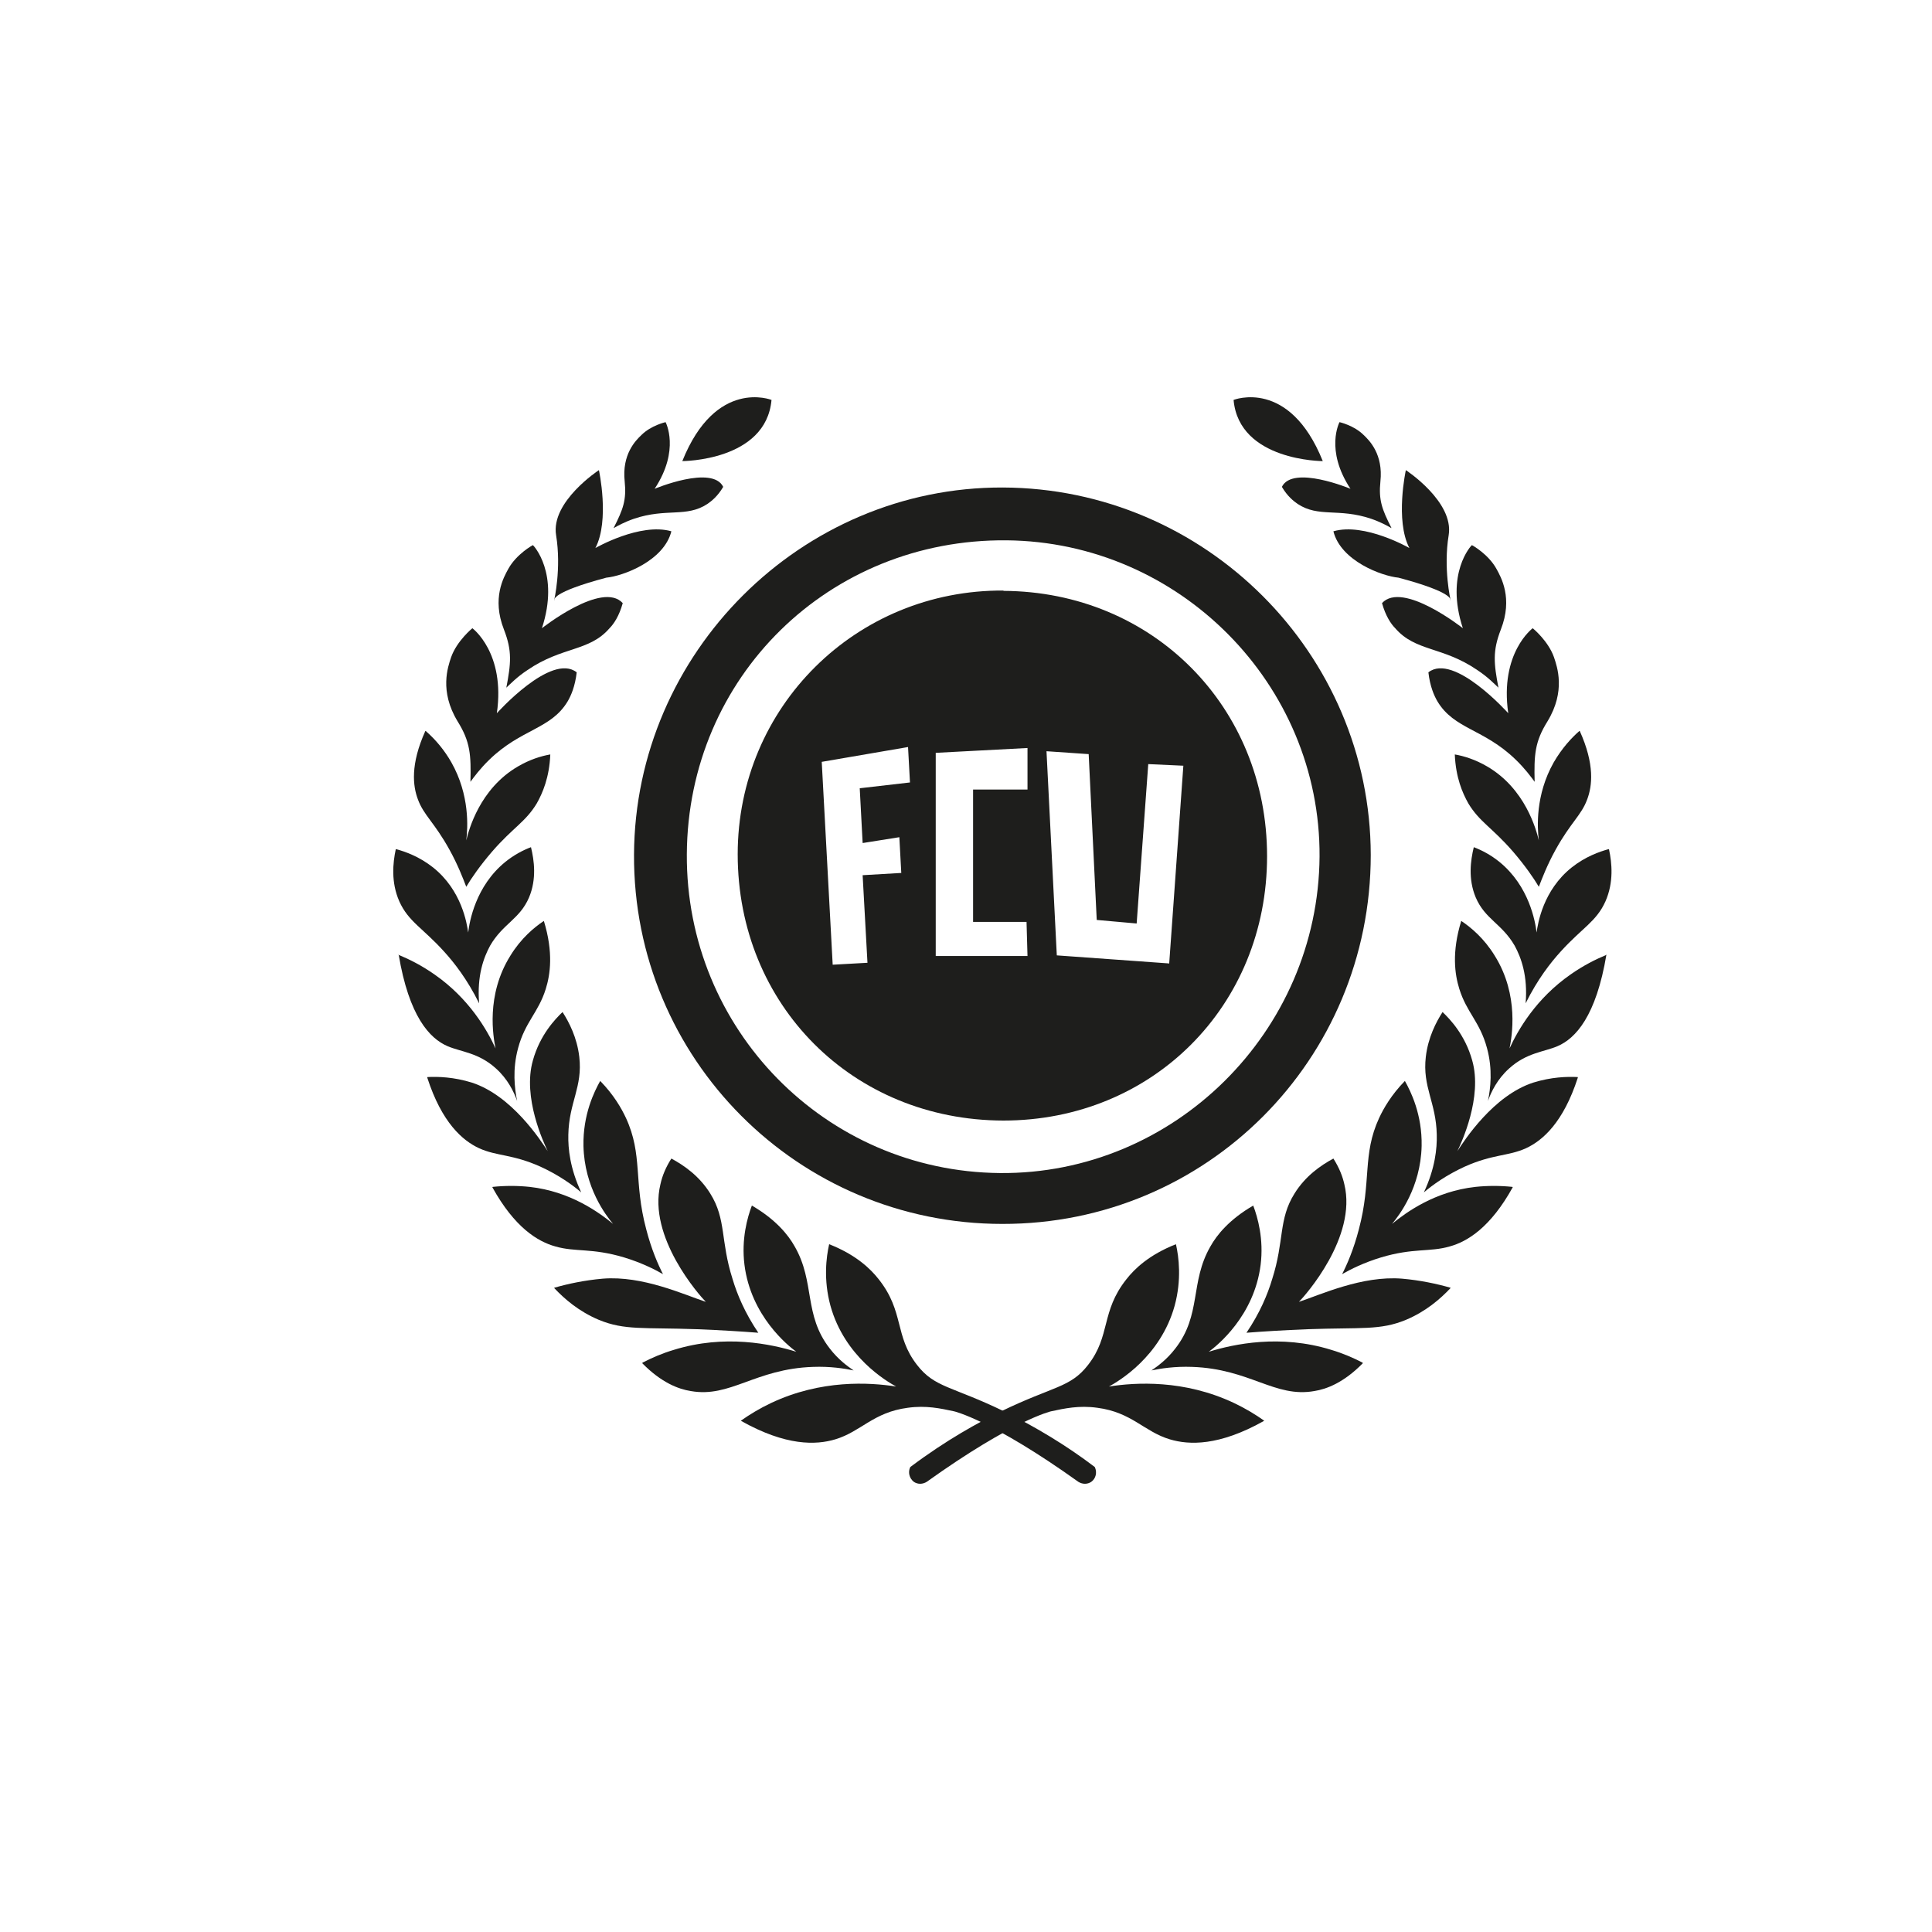 <svg viewBox="0 0 60 60" version="1.1" xmlns="http://www.w3.org/2000/svg" id="Capa_1">
  
  <defs>
    <style>
      .st0 {
        fill: #1e1e1c;
      }
    </style>
  </defs>
  <path d="M31.13,38.01c-6.35,0-11.47-5.14-11.44-11.47.03-6.27,5.2-11.42,11.45-11.4,6.29.02,11.42,5.15,11.43,11.41,0,6.36-5.1,11.47-11.44,11.46h0ZM21.33,26.53c-.03,5.43,4.3,9.85,9.72,9.9,5.41.05,9.89-4.39,9.93-9.83.03-5.35-4.35-9.77-9.72-9.82-5.52-.05-9.9,4.25-9.93,9.75Z" class="st0"></path>
  <path d="M31.17,18.34c-4.58-.03-8.26,3.61-8.26,8.19,0,4.68,3.57,8.26,8.25,8.27,4.63,0,8.19-3.56,8.19-8.21s-3.56-8.22-8.19-8.24h0ZM26.8,26.18l1.13-.18.06,1.11-1.2.07.15,2.72-1.08.06-.34-6.3,2.68-.46.06,1.1-1.56.18.09,1.7h0ZM31.91,24.52h-1.69v4.11s1.66,0,1.66,0l.03,1.06h-2.85v-6.31l2.85-.15v1.29h0ZM36.3,29.92l-3.48-.25-.32-6.34,1.31.09.25,5.15,1.24.11.36-4.95,1.09.05s-.44,6.15-.44,6.15Z" class="st0"></path>
  <path d="M21.19,14.32s2.6,0,2.77-1.9c0,0-1.73-.69-2.77,1.9Z" class="st0"></path>
  <path d="M19.06,16.39c.29-.57.4-.86.34-1.44-.09-.84.34-1.27.52-1.44.3-.3.75-.4.75-.4s.46.86-.34,2.07c0,0,1.79-.75,2.13-.06-.17.29-.36.44-.49.53-.65.43-1.27.12-2.28.46-.29.1-.51.22-.63.29h0Z" class="st0"></path>
  <path d="M15.72,21.38c.15-.78.19-1.16-.07-1.83-.38-.97-.01-1.62.14-1.89.25-.45.75-.73.76-.73s.84.87.28,2.58c0,0,1.87-1.48,2.51-.78-.11.4-.28.65-.41.78-.63.73-1.47.56-2.55,1.3-.32.21-.53.43-.66.55h0Z" class="st0"></path>
  <path d="M14.61,24.29c.02-.84,0-1.25-.4-1.89-.57-.94-.3-1.69-.2-1.99.18-.51.66-.9.66-.9,0,0,1.03.76.76,2.64,0,0,1.69-1.89,2.48-1.27-.05.44-.18.73-.28.9-.52.87-1.44.85-2.43,1.81-.29.28-.48.54-.59.69h0Z" class="st0"></path>
  <path d="M17.21,18.64s.23-.98.06-2.02,1.33-2.02,1.33-2.02c0,0,.34,1.56-.11,2.42,0,0,1.39-.8,2.36-.52-.23.92-1.5,1.39-2.02,1.44-1.73.46-1.61.69-1.61.69h0Z" class="st0"></path>
  <path d="M12.38,29.64c.32,1.92.96,2.61,1.52,2.85.42.18.96.2,1.5.69.37.33.56.73.66,1.01-.08-.39-.15-.98.03-1.64.22-.82.63-1.1.86-1.84.14-.45.24-1.13-.06-2.11-.3.2-.71.54-1.04,1.08-.77,1.23-.53,2.53-.46,2.88-.26-.57-.82-1.55-1.9-2.3-.4-.28-.78-.47-1.12-.61h0Z" class="st0"></path>
  <path d="M17.21,40c.32.34.77.73,1.39.99.8.33,1.38.23,3.05.29.75.03,1.39.07,1.9.11-.42-.62-.66-1.2-.8-1.67-.38-1.19-.19-1.85-.69-2.65-.34-.55-.82-.88-1.21-1.09-.16.25-.28.52-.34.8-.4,1.64,1.22,3.46,1.41,3.65-.67-.22-1.96-.82-3.2-.72-.57.05-1.08.16-1.5.28h0Z" class="st0"></path>
  <path d="M19.95,42.34c.59.6,1.12.8,1.5.86,1.23.22,2-.69,3.8-.75.53-.02.98.05,1.26.11-.19-.13-.48-.34-.74-.68-.82-1.05-.45-2.06-1.09-3.17-.2-.36-.59-.84-1.33-1.27-.14.37-.33,1.04-.23,1.84.2,1.59,1.35,2.51,1.61,2.7-.78-.24-2.22-.55-3.8-.06-.37.11-.69.25-.98.4h0Z" class="st0"></path>
  <path d="M23.02,44.13c1.39.78,2.32.75,2.92.57.8-.24,1.18-.84,2.25-.98.57-.08,1.02.02,1.44.11,0,0,1.16.26,3.86,2.19.13.08.28.08.4,0,.14-.1.19-.29.11-.46-.88-.67-1.83-1.24-2.82-1.73-1.63-.79-2.15-.73-2.7-1.44-.71-.91-.39-1.65-1.19-2.66-.25-.32-.7-.76-1.54-1.09-.09.4-.18,1.1.04,1.91.44,1.59,1.75,2.35,2.04,2.51-.83-.13-2.33-.22-3.88.51-.36.17-.67.36-.94.55h0Z" class="st0"></path>
  <path d="M15.29,36.87c.69,1.25,1.41,1.69,1.96,1.84.62.18,1.13.04,2.13.34.53.16.95.37,1.21.52-.15-.29-.36-.77-.52-1.39-.4-1.5-.1-2.31-.63-3.46-.14-.3-.38-.72-.8-1.15-.18.32-.54,1.04-.52,2.02.03,1.29.7,2.16.92,2.42-.44-.36-1.33-1.01-2.59-1.15-.38-.04-.77-.04-1.15,0h0Z" class="st0"></path>
  <path d="M13.27,33.47c.45,1.39,1.09,1.95,1.61,2.19.55.25,1.03.18,1.9.57.57.26,1,.57,1.27.8-.35-.75-.41-1.36-.4-1.79.02-1.01.45-1.48.34-2.42-.07-.6-.32-1.08-.52-1.39-.23.22-.7.71-.92,1.5-.33,1.15.34,2.57.46,2.82-.22-.34-1.12-1.73-2.36-2.13-.55-.17-1.04-.19-1.39-.17h.01Z" class="st0"></path>
  <path d="M12.29,26.38c-.09.42-.15,1.02.11,1.61.28.63.73.83,1.39,1.56.31.34.72.86,1.09,1.61-.07-.86.14-1.42.34-1.79.4-.69.92-.82,1.21-1.5.24-.57.16-1.15.06-1.56-.24.09-.53.24-.8.46-.92.75-1.11,1.85-1.15,2.19-.04-.28-.2-1.31-1.09-2.02-.43-.34-.86-.49-1.15-.57h0Z" class="st0"></path>
  <path d="M13.21,22.7c-.47,1.04-.39,1.71-.23,2.13.18.49.51.71.98,1.56.26.47.42.89.52,1.15.16-.27.43-.66.8-1.09.65-.75,1.04-.92,1.39-1.5.18-.32.39-.8.42-1.52-.29.05-.64.16-1,.37-1.19.69-1.53,1.97-1.61,2.3.05-.4.11-1.41-.46-2.42-.21-.37-.48-.7-.8-.98h0Z" class="st0"></path>
  <path d="M41.08,14.32s-2.6,0-2.77-1.9c0,0,1.73-.69,2.77,1.9Z" class="st0"></path>
  <path d="M43.21,16.39c-.29-.57-.4-.86-.34-1.44.09-.84-.34-1.27-.52-1.44-.3-.3-.75-.4-.75-.4s-.46.86.34,2.07c0,0-1.79-.75-2.13-.06.17.29.36.44.49.53.65.43,1.27.12,2.28.46.29.1.51.22.63.29h0Z" class="st0"></path>
  <path d="M46.54,21.38c-.15-.78-.19-1.16.07-1.83.38-.97.01-1.62-.14-1.89-.25-.45-.75-.73-.76-.73s-.84.87-.28,2.58c0,0-1.87-1.48-2.51-.78.11.4.28.65.41.78.63.73,1.47.56,2.55,1.3.32.21.53.43.66.55h0Z" class="st0"></path>
  <path d="M47.66,24.29c-.02-.84,0-1.25.4-1.89.57-.94.3-1.69.2-1.99-.18-.51-.66-.9-.66-.9,0,0-1.03.76-.76,2.64,0,0-1.69-1.89-2.48-1.27.05.44.18.73.28.9.52.87,1.44.85,2.43,1.81.29.28.48.54.59.69h0Z" class="st0"></path>
  <path d="M45.05,18.64s-.23-.98-.06-2.02-1.33-2.02-1.33-2.02c0,0-.34,1.56.11,2.42,0,0-1.39-.8-2.36-.52.23.92,1.5,1.39,2.02,1.44,1.73.46,1.61.69,1.61.69h0Z" class="st0"></path>
  <path d="M49.89,29.64c-.32,1.92-.96,2.61-1.52,2.85-.42.18-.96.2-1.5.69-.37.33-.56.73-.66,1.01.08-.39.15-.98-.03-1.64-.22-.82-.63-1.1-.86-1.84-.14-.45-.24-1.13.06-2.11.3.2.71.54,1.04,1.08.77,1.23.53,2.53.46,2.88.26-.57.82-1.55,1.9-2.3.4-.28.78-.47,1.12-.61h0Z" class="st0"></path>
  <path d="M45.05,40c-.32.34-.77.73-1.39.99-.8.33-1.38.23-3.05.29-.75.03-1.39.07-1.9.11.42-.62.66-1.2.8-1.67.38-1.19.19-1.85.69-2.65.34-.55.82-.88,1.21-1.09.19.3.29.57.34.8.4,1.64-1.22,3.46-1.41,3.65.67-.22,1.96-.82,3.2-.72.57.05,1.08.16,1.5.28h0Z" class="st0"></path>
  <path d="M42.32,42.34c-.59.6-1.12.8-1.5.86-1.23.22-2-.69-3.8-.75-.53-.02-.98.05-1.26.11.19-.13.48-.34.74-.68.82-1.05.45-2.06,1.09-3.17.2-.36.59-.84,1.33-1.27.14.37.33,1.04.23,1.84-.2,1.59-1.35,2.51-1.61,2.7.78-.24,2.22-.55,3.8-.06.37.11.69.25.98.4h0Z" class="st0"></path>
  <path d="M39.25,44.13c-1.39.78-2.32.75-2.92.57-.8-.24-1.18-.84-2.25-.98-.57-.08-1.02.02-1.44.11,0,0-1.16.26-3.86,2.19-.13.08-.28.08-.4,0-.14-.11-.19-.3-.11-.46,1.13-.85,2.13-1.39,2.82-1.73,1.63-.79,2.15-.73,2.7-1.44.71-.91.39-1.65,1.19-2.66.25-.32.7-.76,1.54-1.09.09.4.18,1.1-.04,1.91-.44,1.59-1.75,2.35-2.04,2.51.83-.13,2.33-.22,3.88.51.36.17.67.36.94.55h0Z" class="st0"></path>
  <path d="M46.98,36.87c-.69,1.25-1.41,1.69-1.96,1.84-.62.18-1.13.04-2.13.34-.53.16-.95.37-1.21.52.15-.29.36-.77.52-1.39.4-1.5.1-2.31.63-3.46.14-.3.38-.72.8-1.15.18.32.54,1.04.52,2.02-.03,1.29-.7,2.16-.92,2.42.44-.36,1.33-1.01,2.59-1.15.38-.04.77-.04,1.15,0h0Z" class="st0"></path>
  <path d="M49,33.47c-.45,1.39-1.09,1.95-1.61,2.19-.55.25-1.03.18-1.9.57-.57.26-1,.57-1.27.8.35-.75.41-1.36.4-1.79-.02-1.01-.45-1.48-.34-2.42.07-.6.32-1.08.52-1.39.23.22.7.71.92,1.5.33,1.15-.34,2.57-.46,2.82.22-.34,1.12-1.73,2.36-2.13.55-.17,1.04-.19,1.39-.17h-.01Z" class="st0"></path>
  <path d="M49.97,26.38c.09.42.15,1.02-.11,1.61-.28.63-.73.83-1.39,1.56-.31.34-.72.86-1.09,1.61.07-.86-.14-1.42-.34-1.79-.4-.69-.92-.82-1.21-1.5-.24-.57-.16-1.15-.06-1.56.24.09.53.24.8.46.92.75,1.11,1.85,1.15,2.19.04-.28.2-1.31,1.09-2.02.43-.34.86-.49,1.15-.57h0Z" class="st0"></path>
  <path d="M49.06,22.7c.47,1.04.39,1.71.23,2.13-.18.49-.51.71-.98,1.56-.26.47-.42.89-.52,1.15-.16-.27-.43-.66-.8-1.09-.65-.75-1.04-.92-1.39-1.5-.18-.32-.39-.8-.42-1.52.29.05.64.16,1,.37,1.19.69,1.53,1.97,1.61,2.3-.05-.4-.11-1.41.46-2.42.26-.45.56-.77.8-.98h0Z" class="st0"></path>
</svg>